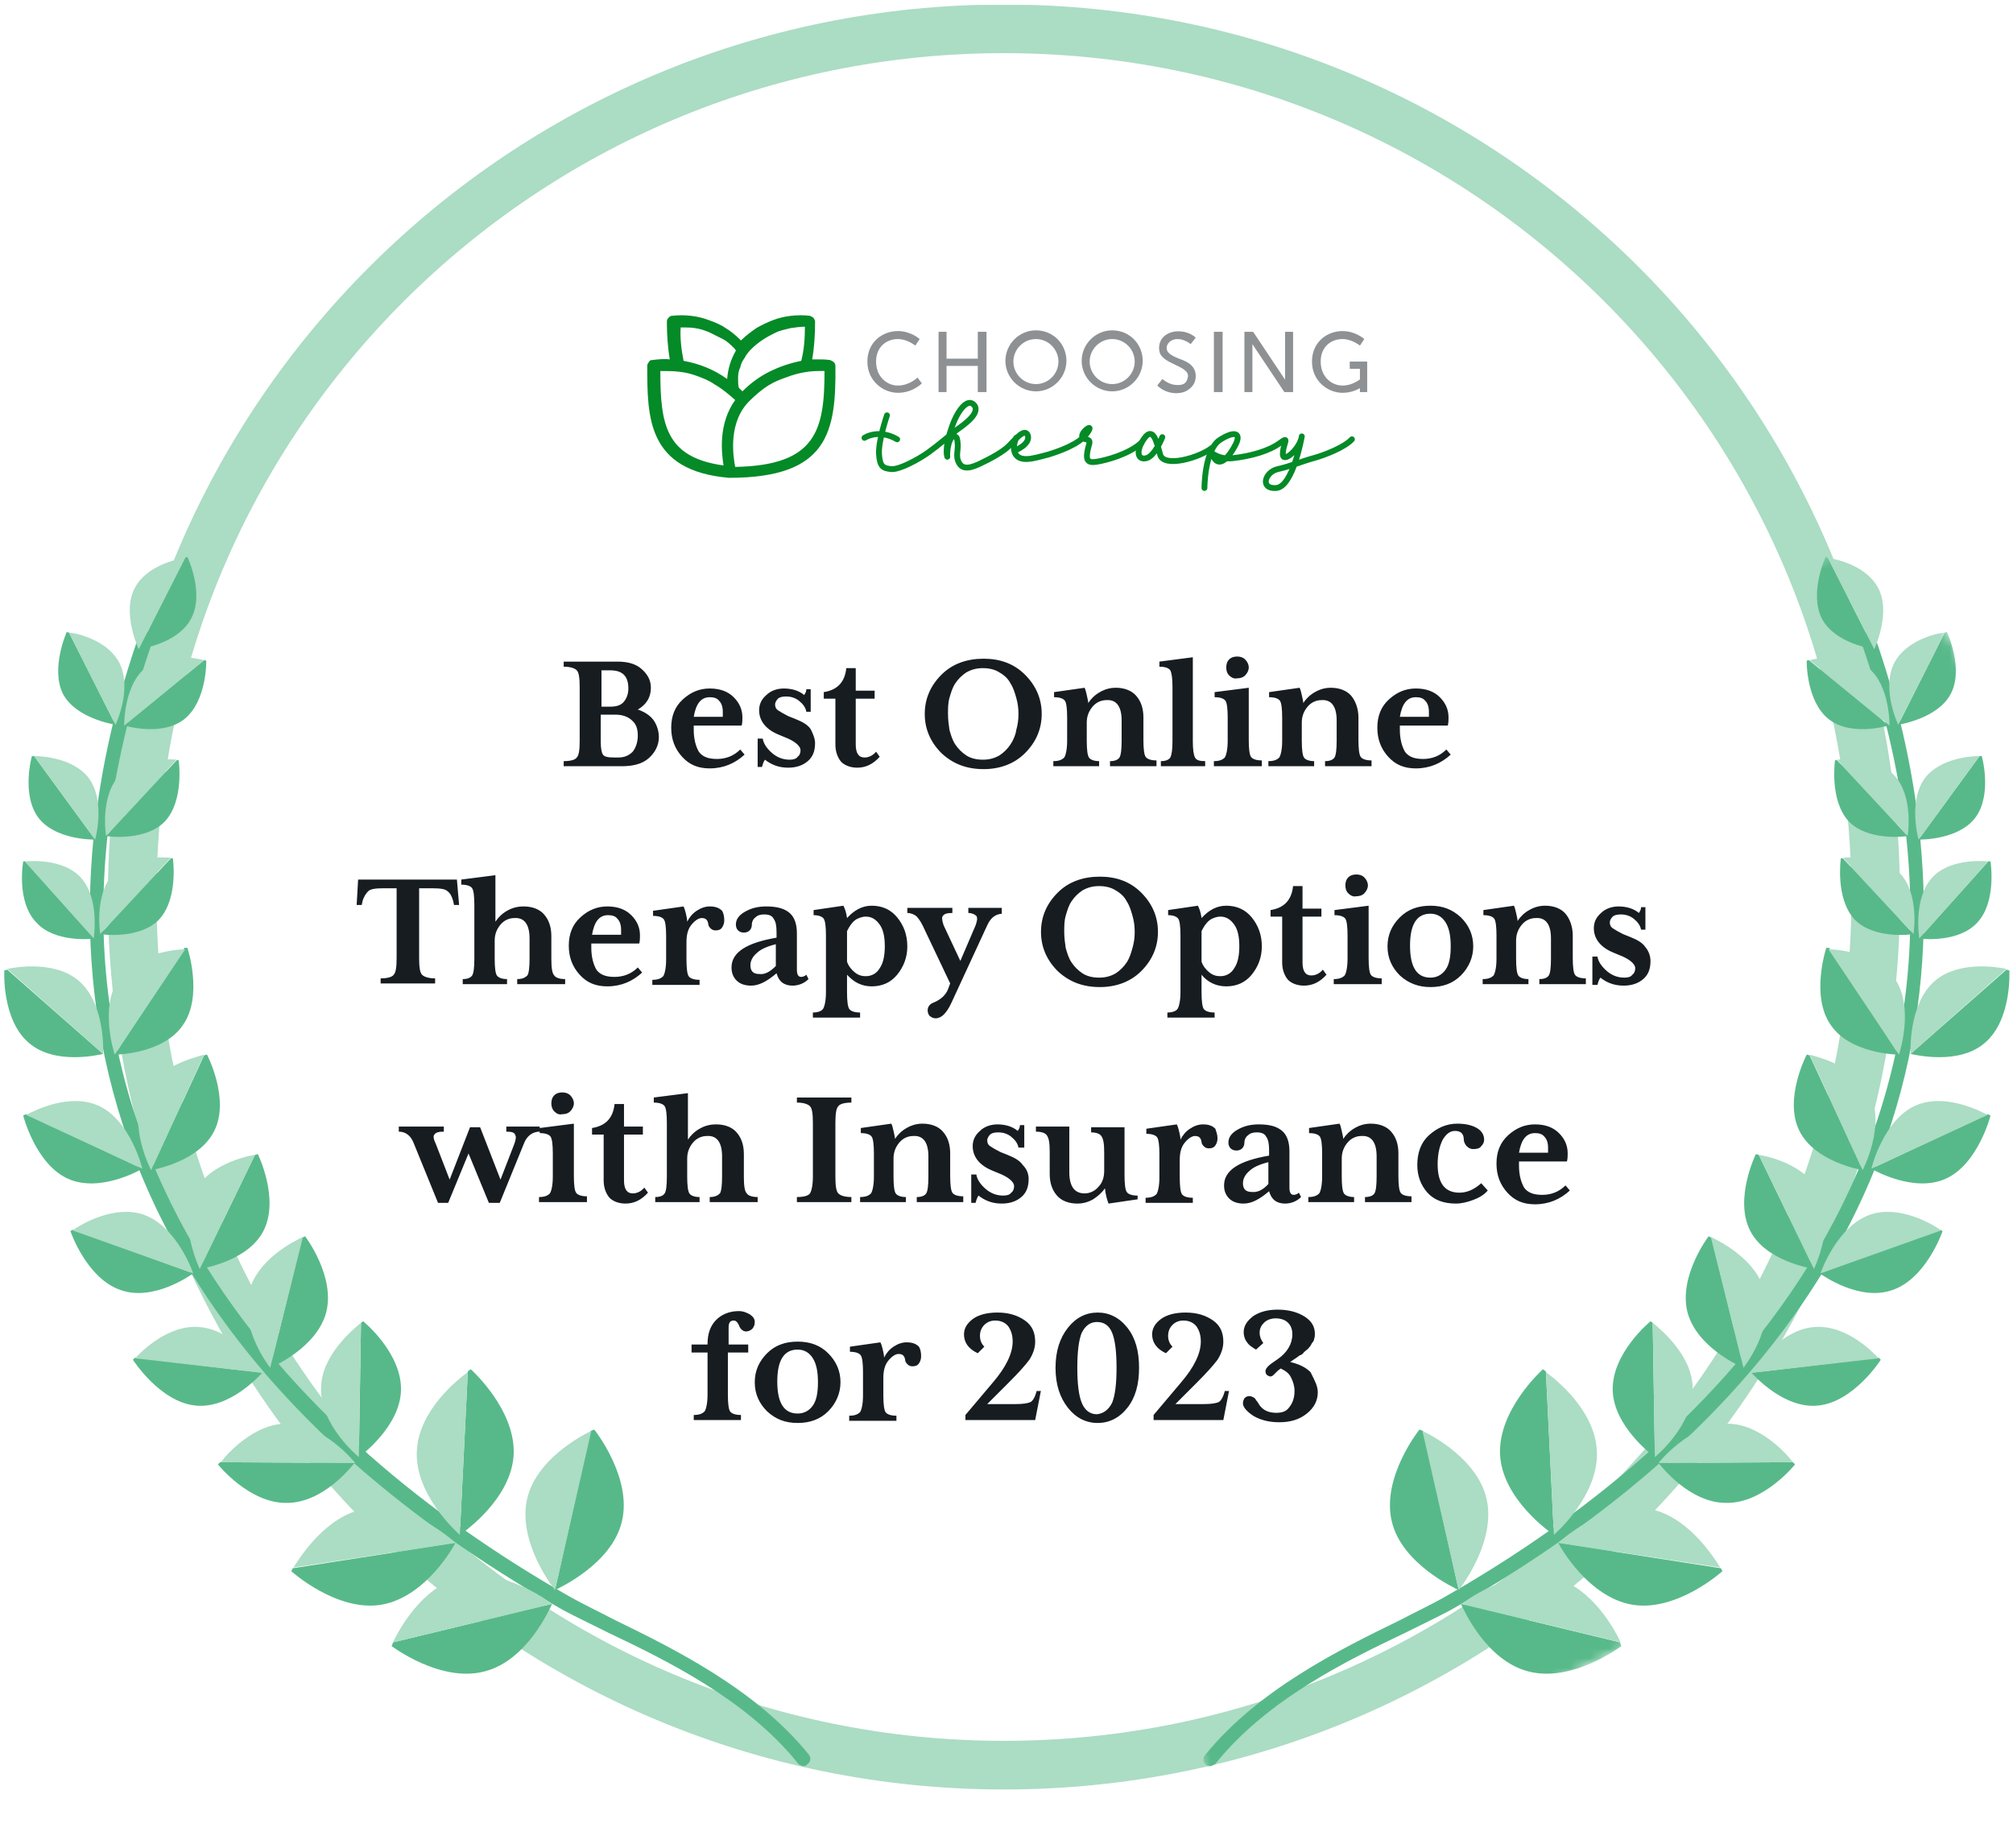 <svg width="207" height="190" viewBox="0 0 207 190" fill="none" xmlns="http://www.w3.org/2000/svg">
<g clip-path="url(#clip0_298_46156)">
<path d="M106.524 33.967C104.806 33.967 103.387 35.386 103.387 37.105C103.387 38.823 104.806 40.242 106.524 40.242C108.242 40.242 109.662 38.823 109.662 37.105C109.662 35.386 108.317 33.967 106.524 33.967ZM106.524 39.495C105.254 39.495 104.208 38.449 104.208 37.179C104.208 35.91 105.254 34.864 106.524 34.864C107.794 34.864 108.84 35.91 108.84 37.179C108.84 38.449 107.794 39.495 106.524 39.495Z" fill="#8E9194"/>
<path d="M114.368 33.967C112.65 33.967 111.23 35.386 111.23 37.105C111.23 38.823 112.65 40.242 114.368 40.242C116.086 40.242 117.506 38.823 117.506 37.105C117.506 35.386 116.161 33.967 114.368 33.967ZM114.368 39.495C113.098 39.495 112.052 38.449 112.052 37.179C112.052 35.91 113.098 34.864 114.368 34.864C115.638 34.864 116.684 35.91 116.684 37.179C116.684 38.449 115.638 39.495 114.368 39.495Z" fill="#8E9194"/>
<path d="M92.331 40.392C90.837 40.392 89.193 39.196 89.193 37.179C89.193 35.162 90.762 34.042 92.331 34.042C93.676 34.042 94.572 34.864 94.572 34.864L94.124 35.536C94.124 35.536 93.302 34.864 92.331 34.864C91.21 34.864 90.09 35.611 90.09 37.179C90.09 38.748 91.21 39.645 92.331 39.645C93.526 39.645 94.348 38.823 94.348 38.823L94.796 39.42C94.721 39.495 93.825 40.392 92.331 40.392Z" fill="#8E9194"/>
<path d="M138.05 40.392C136.556 40.392 134.912 39.196 134.912 37.179C134.912 35.162 136.481 34.042 138.05 34.042C139.394 34.042 140.291 34.864 140.291 34.864L139.843 35.536C139.843 35.536 139.021 34.864 138.05 34.864C136.929 34.864 135.809 35.611 135.809 37.179C135.809 38.748 136.929 39.645 138.05 39.645C139.245 39.645 140.067 38.823 140.067 38.823L140.515 39.42C140.44 39.495 139.544 40.392 138.05 40.392Z" fill="#8E9194"/>
<path d="M103.238 181.507C152.747 181.507 192.882 141.539 192.882 92.236C192.882 42.933 152.747 2.965 103.238 2.965C53.729 2.965 13.594 42.933 13.594 92.236C13.594 141.539 53.729 181.507 103.238 181.507Z" stroke="#ABDCC4" stroke-width="5"/>
<path d="M85.907 37.628C85.907 37.478 85.832 37.329 85.757 37.254C85.683 37.179 85.533 37.105 85.384 37.03C84.936 36.955 84.562 36.955 84.114 36.955H83.516C83.74 35.685 83.815 34.415 83.815 33.071C83.815 32.921 83.74 32.847 83.666 32.697C83.591 32.623 83.442 32.548 83.292 32.473C82.62 32.398 82.022 32.398 81.35 32.473C80.678 32.548 80.08 32.697 79.482 32.921C78.885 33.145 78.287 33.444 77.764 33.743C77.241 34.117 76.718 34.49 76.27 34.938L76.195 35.013L76.121 34.938C75.672 34.49 75.15 34.042 74.627 33.743C74.104 33.37 73.506 33.145 72.908 32.921C72.311 32.697 71.713 32.548 71.041 32.473C70.368 32.398 69.771 32.398 69.099 32.473C68.949 32.473 68.874 32.548 68.725 32.697C68.65 32.772 68.576 32.921 68.576 33.071C68.576 34.341 68.65 35.611 68.874 36.955C68.277 36.881 67.604 36.955 67.007 37.03C66.857 37.03 66.783 37.105 66.708 37.254C66.633 37.329 66.559 37.478 66.559 37.628C66.559 42.932 66.559 48.385 74.925 49.132H75C85.16 49.132 85.981 44.426 85.907 37.628ZM75.897 38.823C75.897 38.449 75.971 38.076 76.121 37.777C76.195 37.404 76.345 37.105 76.569 36.806C76.718 36.507 76.942 36.208 77.241 35.91C77.615 35.536 77.988 35.237 78.436 34.938C78.885 34.639 79.333 34.415 79.781 34.191C80.229 33.967 80.752 33.892 81.275 33.743C81.798 33.668 82.321 33.594 82.769 33.594C82.769 34.789 82.695 35.91 82.396 37.105C81.275 37.329 80.155 37.702 79.109 38.225C78.063 38.748 77.166 39.421 76.345 40.242L75.971 39.869C75.897 39.57 75.897 39.197 75.897 38.823ZM71.489 33.743C72.012 33.818 72.46 33.967 72.983 34.191C73.431 34.415 73.879 34.639 74.328 34.864C74.776 35.088 75.15 35.461 75.523 35.835C75.598 35.91 75.598 35.91 75.672 36.059C75.15 36.955 74.851 37.926 74.776 38.972C73.431 38.001 71.937 37.404 70.294 37.105C70.07 35.984 69.92 34.789 69.995 33.668C70.518 33.668 71.041 33.668 71.489 33.743ZM74.403 47.862C68.426 47.04 67.903 43.604 67.903 38.151C68.576 38.151 69.173 38.151 69.846 38.225C70.518 38.3 71.115 38.449 71.713 38.673C72.311 38.898 72.908 39.122 73.431 39.495C73.954 39.794 74.477 40.168 75 40.616C75.15 40.765 75.374 40.915 75.523 41.064L75.598 41.139C73.879 43.529 74.178 46.443 74.403 47.862ZM75.598 48.011C75.374 46.816 74.851 43.305 77.166 41.139C77.615 40.691 78.138 40.242 78.661 39.869C79.183 39.495 79.781 39.197 80.379 38.972C80.976 38.748 81.574 38.524 82.246 38.375C82.919 38.225 83.516 38.151 84.189 38.151C84.413 38.151 84.562 38.151 84.786 38.151C84.786 44.202 83.965 47.862 75.598 48.011Z" fill="#048A27"/>
<path d="M125.575 47.339C125.649 47.339 125.649 47.339 125.649 47.264C125.5 47.264 125.351 47.264 125.201 47.19C125.351 47.339 125.425 47.339 125.575 47.339Z" fill="#048A27"/>
<path d="M67.752 75.801C67.752 76.623 67.379 77.37 66.707 77.968C66.034 78.565 65.063 78.789 63.943 78.789H57.966V78.266C58.713 78.266 59.161 78.117 59.311 77.893C59.535 77.669 59.61 77.071 59.61 76.175V70.647C59.61 69.75 59.535 69.153 59.311 68.928C59.087 68.704 58.639 68.555 57.966 68.555V68.032H63.494C64.54 68.032 65.362 68.256 65.96 68.779C66.557 69.302 66.931 69.9 66.931 70.721C66.931 71.692 66.483 72.439 65.586 72.963C66.258 73.187 66.856 73.56 67.23 74.083C67.528 74.531 67.752 75.129 67.752 75.801ZM64.615 70.796C64.615 69.526 64.017 68.928 62.747 68.928H61.851V72.664H62.747C63.42 72.664 63.868 72.514 64.167 72.141C64.466 71.767 64.615 71.319 64.615 70.796ZM63.27 73.485H61.776V76.249C61.776 76.922 61.851 77.37 62 77.594C62.15 77.818 62.523 77.893 63.196 77.893H63.569C64.241 77.893 64.69 77.669 65.063 77.295C65.362 76.922 65.586 76.324 65.586 75.652C65.586 74.98 65.437 74.457 64.988 74.083C64.615 73.71 64.017 73.485 63.27 73.485ZM76.567 77.594C75.596 78.49 74.401 79.013 72.982 79.013C71.787 79.013 70.89 78.64 70.143 77.818C69.396 76.996 69.022 76.025 69.022 74.83C69.022 73.635 69.396 72.664 70.218 71.917C71.039 71.17 71.936 70.796 72.982 70.796C74.028 70.796 74.849 71.095 75.447 71.692C76.045 72.29 76.343 72.963 76.343 73.784C76.343 74.008 76.343 74.307 76.269 74.606H71.338V75.054C71.338 76.025 71.562 76.772 71.861 77.295C72.235 77.818 72.832 78.042 73.729 78.042C74.625 78.042 75.447 77.743 76.119 77.071L76.567 77.594ZM74.326 73.187C74.326 72.664 74.177 72.29 73.953 72.066C73.729 71.767 73.355 71.692 72.982 71.692C72.085 71.692 71.562 72.365 71.338 73.71H74.326C74.326 73.56 74.326 73.411 74.326 73.187ZM83.814 76.399C83.814 77.221 83.59 77.818 83.067 78.266C82.544 78.715 81.871 78.939 81.05 78.939C80.079 78.939 79.332 78.64 78.659 78.117C78.51 78.341 78.435 78.565 78.36 78.864H77.912V75.951H78.435C78.51 76.474 78.883 76.996 79.406 77.445C79.929 77.893 80.527 78.117 81.199 78.117C81.573 78.117 81.871 78.042 82.021 77.818C82.245 77.669 82.32 77.37 82.32 77.146C82.32 76.772 81.871 76.324 81.05 75.951L80.153 75.577C78.809 75.054 78.062 74.158 78.062 73.037C78.062 72.439 78.286 71.917 78.809 71.468C79.257 71.02 79.929 70.796 80.602 70.796C81.423 70.796 82.17 71.02 82.693 71.468C82.843 71.244 82.917 71.095 82.917 70.871H83.365V73.187H82.917C82.843 72.738 82.544 72.365 82.17 72.066C81.797 71.767 81.349 71.618 80.826 71.618C80.452 71.618 80.153 71.692 80.004 71.842C79.854 71.991 79.705 72.215 79.705 72.439C79.705 72.664 79.78 72.888 80.004 73.037C80.228 73.187 80.602 73.411 81.05 73.635L81.797 73.934C82.544 74.232 83.067 74.531 83.365 74.98C83.59 75.428 83.814 75.951 83.814 76.399ZM90.462 77.818C89.79 78.565 89.043 78.939 88.147 78.939C87.474 78.939 86.877 78.715 86.503 78.341C86.129 77.893 85.905 77.295 85.905 76.548V71.842H84.71V71.17C86.129 70.945 86.877 70.124 87.026 68.704H87.997V71.02H89.939V71.842H87.997V76.548C87.997 77.445 88.296 77.893 88.894 77.893C89.267 77.893 89.715 77.743 90.089 77.295L90.462 77.818ZM105.403 69.377C106.524 70.497 107.121 71.842 107.121 73.411C107.121 74.98 106.524 76.324 105.403 77.445C104.282 78.565 102.788 79.088 101.145 79.088C99.427 79.088 98.007 78.565 96.812 77.445C95.692 76.324 95.094 74.98 95.094 73.411C95.094 71.842 95.692 70.497 96.812 69.377C97.933 68.256 99.427 67.733 101.145 67.733C102.863 67.733 104.282 68.256 105.403 69.377ZM104.507 75.054C104.656 74.531 104.731 74.008 104.731 73.411C104.731 72.813 104.656 72.29 104.507 71.767C104.357 71.244 104.208 70.721 103.909 70.273C103.685 69.825 103.311 69.451 102.788 69.153C102.34 68.854 101.743 68.704 101.07 68.704C100.398 68.704 99.875 68.854 99.352 69.153C98.904 69.451 98.53 69.825 98.231 70.273C97.933 70.721 97.783 71.244 97.634 71.767C97.484 72.29 97.484 72.813 97.484 73.411C97.484 74.008 97.559 74.531 97.634 75.054C97.783 75.577 97.933 76.1 98.231 76.548C98.53 76.996 98.904 77.37 99.352 77.669C99.8 77.968 100.398 78.117 101.07 78.117C101.743 78.117 102.265 77.968 102.788 77.669C103.237 77.37 103.61 76.996 103.909 76.548C104.208 76.1 104.432 75.577 104.507 75.054ZM118.85 78.789H114.143V78.266C114.666 78.266 114.965 78.117 115.115 77.893C115.264 77.669 115.339 77.071 115.339 76.175V74.083C115.339 72.664 114.816 71.917 113.77 71.991C113.247 71.991 112.724 72.215 112.35 72.664C111.977 73.112 111.753 73.635 111.753 74.307V76.175C111.753 77.071 111.828 77.669 111.977 77.893C112.126 78.117 112.5 78.266 113.023 78.266V78.789H108.316V78.266C108.914 78.266 109.213 78.117 109.437 77.893C109.586 77.669 109.736 77.071 109.736 76.175V73.784C109.736 72.888 109.661 72.29 109.512 72.066C109.362 71.842 108.989 71.692 108.391 71.692V71.17L111.529 70.721C111.603 70.871 111.678 71.095 111.753 71.468C111.828 71.842 111.902 72.066 111.902 72.29C112.201 71.842 112.575 71.468 113.098 71.17C113.62 70.871 114.143 70.721 114.741 70.721C115.637 70.721 116.384 71.02 116.833 71.543C117.356 72.141 117.58 72.888 117.58 73.784V76.1C117.58 76.996 117.654 77.594 117.804 77.818C117.953 78.042 118.327 78.192 118.924 78.192V78.789H118.85ZM124.004 78.789H119.373V78.266C119.896 78.266 120.194 78.117 120.344 77.893C120.493 77.594 120.568 77.071 120.568 76.175V70.647C120.568 69.75 120.493 69.227 120.344 68.928C120.194 68.704 119.821 68.555 119.223 68.555V68.032L122.66 67.584V76.175C122.66 77.071 122.734 77.594 122.884 77.893C123.033 78.192 123.407 78.266 123.93 78.266V78.789H124.004ZM129.682 78.789H124.826V78.266C125.424 78.266 125.722 78.117 125.947 77.893C126.096 77.669 126.245 77.071 126.245 76.175V73.784C126.245 72.888 126.171 72.29 126.021 72.066C125.872 71.842 125.498 71.692 124.901 71.692V71.17L128.412 70.721V76.1C128.412 76.996 128.486 77.594 128.636 77.818C128.785 78.042 129.159 78.192 129.756 78.192V78.789H129.682ZM126.395 69.451C126.171 69.227 126.096 68.928 126.096 68.63C126.096 68.331 126.171 68.032 126.395 67.808C126.619 67.584 126.918 67.509 127.216 67.509C127.515 67.509 127.814 67.584 128.038 67.808C128.262 68.032 128.412 68.331 128.412 68.63C128.412 68.928 128.262 69.227 128.038 69.451C127.814 69.675 127.515 69.75 127.216 69.75C126.918 69.825 126.619 69.675 126.395 69.451ZM140.962 78.789H136.256V78.266C136.779 78.266 137.077 78.117 137.227 77.893C137.376 77.669 137.451 77.071 137.451 76.175V74.083C137.451 72.664 136.928 71.917 135.882 71.991C135.359 71.991 134.836 72.215 134.463 72.664C134.089 73.112 133.865 73.635 133.865 74.307V76.175C133.865 77.071 133.94 77.669 134.089 77.893C134.239 78.117 134.612 78.266 135.135 78.266V78.789H130.429V78.266C131.026 78.266 131.325 78.117 131.549 77.893C131.699 77.669 131.848 77.071 131.848 76.175V73.784C131.848 72.888 131.773 72.29 131.624 72.066C131.475 71.842 131.101 71.692 130.503 71.692V71.17L133.641 70.721C133.716 70.871 133.79 71.095 133.865 71.468C133.94 71.842 134.015 72.066 134.015 72.29C134.313 71.842 134.687 71.468 135.21 71.17C135.733 70.871 136.256 70.721 136.853 70.721C137.75 70.721 138.497 71.02 138.945 71.543C139.393 72.066 139.692 72.888 139.692 73.784V76.1C139.692 76.996 139.767 77.594 139.916 77.818C140.066 78.042 140.439 78.192 141.037 78.192V78.789H140.962ZM149.179 77.594C148.208 78.49 147.013 79.013 145.594 79.013C144.398 79.013 143.502 78.64 142.755 77.818C142.008 76.996 141.634 76.025 141.634 74.83C141.634 73.635 142.008 72.664 142.83 71.917C143.651 71.17 144.548 70.796 145.594 70.796C146.639 70.796 147.461 71.095 148.059 71.692C148.656 72.29 148.955 72.963 148.955 73.784C148.955 74.008 148.955 74.307 148.881 74.606H143.95V75.054C143.95 76.025 144.174 76.772 144.473 77.295C144.847 77.818 145.444 78.042 146.341 78.042C147.237 78.042 148.059 77.743 148.731 77.071L149.179 77.594ZM146.938 73.187C146.938 72.664 146.789 72.29 146.565 72.066C146.341 71.767 145.967 71.692 145.594 71.692C144.697 71.692 144.174 72.365 143.95 73.71H146.938C146.938 73.56 146.938 73.411 146.938 73.187ZM47.209 93.058H46.686L46.611 92.684C46.462 92.161 46.312 91.862 46.014 91.638C45.79 91.414 45.267 91.34 44.52 91.34H43.1V98.511C43.1 99.407 43.175 100.005 43.399 100.229C43.623 100.453 44.071 100.603 44.744 100.603V101.126H39.141V100.603C39.888 100.603 40.336 100.453 40.486 100.229C40.71 100.005 40.785 99.407 40.785 98.511V91.34H39.365C38.618 91.34 38.095 91.414 37.871 91.638C37.647 91.862 37.423 92.161 37.273 92.684L37.199 93.058H36.676L36.825 90.443H46.985L47.209 93.058ZM57.892 101.2H53.185V100.677C53.708 100.677 54.007 100.528 54.231 100.304C54.38 100.08 54.455 99.482 54.455 98.586V96.494C54.455 95.075 53.932 94.328 52.886 94.402C52.364 94.402 51.841 94.626 51.467 95.075C51.094 95.523 50.87 96.046 50.87 96.718V98.586C50.87 99.482 50.944 100.08 51.094 100.304C51.243 100.528 51.617 100.677 52.139 100.677V101.2H47.583V100.677C48.105 100.677 48.404 100.528 48.554 100.304C48.703 100.08 48.778 99.482 48.778 98.586V93.058C48.778 92.161 48.703 91.564 48.554 91.34C48.404 91.115 48.031 90.966 47.433 90.966V90.443L50.944 89.995V94.776C51.243 94.328 51.617 93.954 52.139 93.655C52.662 93.356 53.185 93.207 53.858 93.207C54.754 93.207 55.501 93.506 55.949 94.029C56.472 94.626 56.696 95.374 56.696 96.27V98.586C56.696 99.482 56.771 100.08 56.995 100.304C57.145 100.528 57.518 100.677 58.116 100.677V101.2H57.892ZM66.034 100.005C65.063 100.902 63.868 101.425 62.449 101.425C61.253 101.425 60.357 101.051 59.61 100.229C58.863 99.407 58.489 98.436 58.489 97.241C58.489 96.046 58.863 95.075 59.684 94.328C60.506 93.581 61.403 93.207 62.449 93.207C63.494 93.207 64.316 93.506 64.914 94.104C65.511 94.701 65.81 95.374 65.81 96.195C65.81 96.419 65.81 96.718 65.736 97.017H60.805V97.465C60.805 98.436 61.029 99.183 61.328 99.706C61.702 100.229 62.299 100.453 63.196 100.453C64.092 100.453 64.914 100.155 65.586 99.482L66.034 100.005ZM63.868 95.598C63.868 95.075 63.718 94.701 63.494 94.477C63.27 94.178 62.897 94.104 62.523 94.104C61.627 94.104 61.104 94.776 60.88 96.121H63.868C63.868 95.971 63.868 95.822 63.868 95.598ZM74.476 94.626C74.476 94.925 74.401 95.149 74.252 95.374C74.102 95.598 73.878 95.672 73.579 95.672C73.355 95.672 73.206 95.598 73.056 95.448C72.907 95.299 72.832 95.149 72.832 95C72.758 94.552 72.534 94.402 72.16 94.402C71.861 94.402 71.488 94.626 71.114 95.075C70.741 95.523 70.591 96.121 70.591 96.868V98.66C70.591 99.557 70.666 100.155 70.815 100.379C70.965 100.603 71.338 100.752 71.936 100.752V101.275H67.08V100.752C67.678 100.752 67.977 100.603 68.201 100.379C68.35 100.155 68.499 99.557 68.499 98.66V96.27C68.499 95.374 68.425 94.776 68.275 94.552C68.126 94.328 67.752 94.178 67.155 94.178V93.655L70.292 93.207C70.367 93.356 70.442 93.581 70.516 93.879C70.591 94.253 70.666 94.477 70.666 94.776C70.89 94.328 71.189 93.954 71.637 93.655C72.085 93.356 72.534 93.207 72.982 93.207C73.579 93.207 73.953 93.356 74.252 93.655C74.401 93.879 74.476 94.253 74.476 94.626ZM83.141 100.677C82.693 101.126 82.096 101.35 81.498 101.35C80.602 101.35 80.079 100.902 79.854 100.08C78.883 100.902 78.061 101.35 77.24 101.35C76.642 101.35 76.119 101.2 75.746 100.827C75.372 100.453 75.223 100.005 75.223 99.482C75.223 97.913 76.792 96.942 79.854 96.419V95.896C79.854 95.224 79.78 94.776 79.556 94.477C79.406 94.178 79.107 94.029 78.585 94.029C78.211 94.029 77.912 94.104 77.688 94.328C77.464 94.477 77.314 94.776 77.314 95.075C77.314 95.299 77.24 95.523 77.09 95.672C76.941 95.822 76.717 95.896 76.493 95.896C76.269 95.896 76.045 95.822 75.895 95.672C75.746 95.523 75.671 95.299 75.671 95.075C75.671 94.552 75.97 94.104 76.642 93.73C77.314 93.356 77.987 93.207 78.809 93.207C79.929 93.207 80.676 93.431 81.199 93.879C81.722 94.328 81.946 95.075 81.946 95.971V99.706C81.946 100.229 82.096 100.453 82.394 100.453C82.544 100.453 82.768 100.379 82.917 100.229L83.141 100.677ZM79.78 99.333V97.092C78.883 97.316 78.211 97.615 77.837 97.988C77.389 98.362 77.165 98.81 77.165 99.258C77.165 99.557 77.24 99.781 77.389 99.93C77.539 100.08 77.763 100.155 78.062 100.155C78.659 100.229 79.182 99.93 79.78 99.333ZM93.301 97.316C93.301 98.436 92.928 99.407 92.255 100.229C91.583 101.051 90.686 101.425 89.641 101.425C88.669 101.425 87.848 101.051 87.101 100.229V102.022C87.101 102.919 87.175 103.516 87.325 103.74C87.474 103.964 87.848 104.114 88.445 104.114V104.637H83.59V104.114C84.112 104.114 84.486 103.964 84.635 103.74C84.785 103.516 84.934 102.919 84.934 102.022V96.195C84.934 95.299 84.86 94.701 84.71 94.477C84.561 94.253 84.187 94.104 83.664 94.104V93.581L86.727 93.132C86.877 93.431 87.026 93.805 87.101 94.402C87.848 93.581 88.669 93.132 89.641 93.132C90.686 93.132 91.583 93.506 92.255 94.328C92.928 95.149 93.301 96.121 93.301 97.316ZM90.462 99.557C90.836 99.034 90.985 98.212 90.985 97.316C90.985 96.345 90.836 95.598 90.462 95.075C90.089 94.552 89.641 94.253 89.043 94.253C88.669 94.253 88.221 94.402 87.922 94.626C87.549 94.925 87.325 95.299 87.101 95.747V98.885C87.25 99.333 87.549 99.706 87.922 100.005C88.296 100.304 88.669 100.379 89.043 100.379C89.641 100.379 90.163 100.08 90.462 99.557ZM103.162 93.954C102.415 93.954 101.892 94.328 101.518 95.149L97.858 103.068C97.559 103.74 97.26 104.114 97.036 104.338C96.812 104.562 96.513 104.711 96.215 104.711C95.99 104.711 95.841 104.637 95.617 104.487C95.468 104.338 95.393 104.114 95.393 103.89C95.393 103.516 95.617 103.217 96.065 103.068C96.737 102.769 97.26 102.321 97.484 101.723L97.709 101.126L94.87 95.149C94.646 94.701 94.422 94.402 94.198 94.178C93.973 94.029 93.675 93.879 93.301 93.879V93.356H97.933V93.879C97.41 93.879 97.111 93.954 96.962 94.178C96.812 94.328 96.887 94.701 97.036 95.149L98.754 98.81L100.323 95.149C100.473 94.701 100.547 94.402 100.398 94.178C100.249 94.029 99.95 93.879 99.576 93.879V93.356H103.013V93.954H103.162ZM117.356 91.788C118.476 92.908 119.074 94.253 119.074 95.822C119.074 97.391 118.476 98.735 117.356 99.856C116.235 100.976 114.741 101.499 113.098 101.499C111.379 101.499 109.96 100.976 108.765 99.856C107.644 98.735 107.047 97.391 107.047 95.822C107.047 94.253 107.644 92.908 108.765 91.788C109.885 90.667 111.379 90.144 113.098 90.144C114.816 90.144 116.235 90.667 117.356 91.788ZM116.459 97.465C116.609 96.942 116.683 96.419 116.683 95.822C116.683 95.224 116.609 94.701 116.459 94.178C116.31 93.655 116.16 93.132 115.862 92.684C115.637 92.236 115.264 91.862 114.741 91.564C114.293 91.265 113.695 91.115 113.023 91.115C112.35 91.115 111.828 91.265 111.305 91.564C110.856 91.862 110.483 92.236 110.184 92.684C109.885 93.132 109.736 93.655 109.586 94.178C109.437 94.701 109.437 95.224 109.437 95.822C109.437 96.419 109.512 96.942 109.586 97.465C109.736 97.988 109.885 98.511 110.184 98.959C110.483 99.407 110.856 99.781 111.305 100.08C111.753 100.379 112.35 100.528 113.023 100.528C113.695 100.528 114.218 100.379 114.741 100.08C115.189 99.781 115.563 99.407 115.862 98.959C116.16 98.511 116.31 97.988 116.459 97.465ZM129.756 97.316C129.756 98.436 129.383 99.407 128.711 100.229C128.038 101.051 127.142 101.425 126.096 101.425C125.125 101.425 124.228 101.051 123.556 100.229V102.022C123.556 102.919 123.631 103.516 123.78 103.74C123.93 103.964 124.303 104.114 124.901 104.114V104.637H120.045V104.114C120.568 104.114 120.941 103.964 121.091 103.74C121.24 103.516 121.39 102.919 121.39 102.022V96.195C121.39 95.299 121.315 94.701 121.166 94.477C121.016 94.253 120.643 94.104 120.12 94.104V93.581L123.182 93.132C123.332 93.431 123.481 93.805 123.556 94.402C124.303 93.581 125.125 93.132 126.096 93.132C127.142 93.132 128.038 93.506 128.711 94.328C129.383 95.149 129.756 96.121 129.756 97.316ZM126.918 99.557C127.291 99.034 127.441 98.212 127.441 97.316C127.441 96.345 127.291 95.598 126.918 95.075C126.544 94.552 126.096 94.253 125.498 94.253C125.125 94.253 124.677 94.402 124.378 94.626C124.004 94.925 123.78 95.299 123.556 95.747V98.885C123.705 99.333 124.004 99.706 124.378 100.005C124.751 100.304 125.125 100.379 125.498 100.379C126.096 100.379 126.619 100.08 126.918 99.557ZM136.405 100.229C135.733 100.976 134.986 101.35 134.089 101.35C133.417 101.35 132.819 101.126 132.446 100.752C132.072 100.304 131.848 99.706 131.848 98.959V94.253H130.653V93.581C132.072 93.356 132.819 92.535 132.969 91.115H133.94V93.431H135.882V94.253H133.94V98.959C133.94 99.856 134.239 100.304 134.836 100.304C135.21 100.304 135.658 100.155 136.032 99.706L136.405 100.229ZM142.008 101.2H137.152V100.677C137.75 100.677 138.049 100.528 138.273 100.304C138.422 100.08 138.571 99.482 138.571 98.586V96.195C138.571 95.299 138.497 94.701 138.347 94.477C138.198 94.253 137.824 94.104 137.227 94.104V93.581L140.738 93.132V98.511C140.738 99.407 140.813 100.005 140.962 100.229C141.111 100.453 141.485 100.603 142.083 100.603V101.2H142.008ZM138.646 91.862C138.422 91.638 138.347 91.34 138.347 91.041C138.347 90.742 138.422 90.443 138.646 90.219C138.87 89.995 139.169 89.92 139.468 89.92C139.767 89.92 140.066 89.995 140.29 90.219C140.514 90.443 140.663 90.742 140.663 91.041C140.663 91.34 140.514 91.638 140.29 91.862C140.066 92.087 139.767 92.161 139.468 92.161C139.169 92.236 138.87 92.087 138.646 91.862ZM150.225 94.328C151.047 95.149 151.495 96.121 151.495 97.316C151.495 98.436 151.047 99.482 150.225 100.304C149.403 101.126 148.358 101.499 147.088 101.499C145.892 101.499 144.847 101.126 143.95 100.304C143.128 99.482 142.68 98.511 142.68 97.316C142.68 96.121 143.128 95.149 143.95 94.328C144.772 93.506 145.818 93.132 147.088 93.132C148.358 93.132 149.329 93.506 150.225 94.328ZM149.179 97.316C149.179 96.27 149.03 95.448 148.656 94.851C148.283 94.253 147.76 93.954 147.088 93.954C145.668 93.954 144.996 95.075 144.996 97.241C144.996 99.407 145.668 100.528 147.088 100.528C147.76 100.528 148.283 100.229 148.656 99.706C149.03 99.183 149.179 98.362 149.179 97.316ZM162.999 101.2H158.293V100.677C158.816 100.677 159.115 100.528 159.264 100.304C159.414 100.08 159.488 99.482 159.488 98.586V96.494C159.488 95.075 158.965 94.328 157.92 94.402C157.397 94.402 156.874 94.626 156.5 95.075C156.127 95.523 155.903 96.046 155.903 96.718V98.586C155.903 99.482 155.977 100.08 156.127 100.304C156.276 100.528 156.65 100.677 157.173 100.677V101.2H152.466V100.677C153.064 100.677 153.363 100.528 153.587 100.304C153.736 100.08 153.886 99.482 153.886 98.586V96.195C153.886 95.299 153.811 94.701 153.662 94.477C153.512 94.253 153.139 94.104 152.541 94.104V93.581L155.679 93.132C155.753 93.282 155.828 93.506 155.903 93.879C155.977 94.253 156.052 94.477 156.052 94.701C156.351 94.253 156.724 93.879 157.247 93.581C157.77 93.282 158.293 93.132 158.891 93.132C159.787 93.132 160.534 93.431 160.982 93.954C161.431 94.477 161.73 95.299 161.73 96.195V98.511C161.73 99.407 161.804 100.005 161.954 100.229C162.103 100.453 162.477 100.603 163.074 100.603V101.2H162.999ZM169.723 98.81C169.723 99.632 169.499 100.229 168.976 100.677C168.453 101.126 167.781 101.35 166.959 101.35C165.988 101.35 165.241 101.051 164.568 100.528C164.419 100.752 164.344 100.976 164.269 101.275H163.747V98.362H164.269C164.344 98.885 164.718 99.407 165.241 99.856C165.764 100.304 166.361 100.528 167.033 100.528C167.407 100.528 167.706 100.453 167.855 100.229C168.079 100.08 168.154 99.781 168.154 99.557C168.154 99.183 167.706 98.735 166.884 98.362L165.988 97.988C164.643 97.465 163.896 96.569 163.896 95.448C163.896 94.851 164.12 94.328 164.643 93.879C165.091 93.431 165.764 93.207 166.436 93.207C167.258 93.207 168.005 93.431 168.528 93.879C168.677 93.655 168.752 93.506 168.752 93.282H169.2V95.598H168.752C168.677 95.149 168.378 94.776 168.005 94.477C167.631 94.178 167.183 94.029 166.66 94.029C166.286 94.029 165.988 94.104 165.838 94.253C165.689 94.402 165.539 94.626 165.539 94.851C165.539 95.075 165.614 95.299 165.838 95.448C166.062 95.598 166.436 95.822 166.884 96.046L167.631 96.345C168.378 96.644 168.901 96.942 169.2 97.391C169.573 97.839 169.723 98.362 169.723 98.81ZM55.501 116.365C54.754 116.365 54.156 116.813 53.858 117.635L51.392 123.686H50.272L48.18 118.606L46.088 123.686H45.043L42.577 117.635C42.279 116.813 41.756 116.365 41.009 116.365V115.842H45.64V116.365C45.117 116.365 44.819 116.44 44.669 116.664C44.52 116.813 44.594 117.187 44.819 117.635L46.238 121.296L48.33 115.917H49.375L51.467 121.296L52.886 117.635C53.036 117.187 53.111 116.888 52.961 116.664C52.886 116.44 52.588 116.365 52.065 116.365V115.842H55.501V116.365ZM60.282 123.611H55.426V123.089C56.024 123.089 56.323 122.939 56.547 122.715C56.696 122.491 56.846 121.893 56.846 120.997V118.606C56.846 117.71 56.771 117.112 56.622 116.888C56.472 116.664 56.099 116.515 55.501 116.515V115.992L59.012 115.543V120.922C59.012 121.819 59.087 122.416 59.236 122.64C59.386 122.864 59.759 123.014 60.357 123.014V123.611H60.282ZM56.995 114.274C56.771 114.049 56.696 113.751 56.696 113.452C56.696 113.153 56.771 112.854 56.995 112.63C57.219 112.406 57.518 112.331 57.817 112.331C58.116 112.331 58.414 112.406 58.639 112.63C58.863 112.854 59.012 113.153 59.012 113.452C59.012 113.751 58.863 114.049 58.639 114.274C58.414 114.498 58.116 114.572 57.817 114.572C57.443 114.647 57.219 114.498 56.995 114.274ZM66.632 122.64C65.96 123.387 65.213 123.761 64.316 123.761C63.644 123.761 63.046 123.537 62.673 123.163C62.299 122.715 62.075 122.117 62.075 121.37V116.664H60.88V115.992C62.299 115.768 63.046 114.946 63.196 113.526H64.167V115.842H66.109V116.664H64.167V121.37C64.167 122.267 64.466 122.715 65.063 122.715C65.437 122.715 65.885 122.566 66.258 122.117L66.632 122.64ZM77.688 123.611H72.982V123.089C73.505 123.089 73.803 122.939 74.028 122.715C74.177 122.491 74.252 121.893 74.252 120.997V118.905C74.252 117.486 73.729 116.739 72.683 116.813C72.16 116.813 71.637 117.038 71.263 117.486C70.89 117.934 70.666 118.457 70.666 119.129V120.997C70.666 121.893 70.741 122.491 70.89 122.715C71.039 122.939 71.413 123.089 71.936 123.089V123.611H67.379V123.089C67.902 123.089 68.201 122.939 68.35 122.715C68.499 122.491 68.574 121.893 68.574 120.997V115.469C68.574 114.572 68.499 113.975 68.35 113.751C68.201 113.526 67.827 113.377 67.23 113.377V112.854L70.741 112.406V117.187C71.039 116.739 71.413 116.365 71.936 116.066C72.459 115.768 72.982 115.618 73.654 115.618C74.55 115.618 75.297 115.917 75.746 116.44C76.269 117.038 76.493 117.785 76.493 118.681V120.997C76.493 121.893 76.567 122.491 76.792 122.715C76.941 122.939 77.314 123.089 77.912 123.089V123.611H77.688ZM87.549 123.611H81.946V123.089C82.693 123.089 83.141 122.939 83.291 122.715C83.44 122.491 83.59 121.893 83.59 120.997V115.469C83.59 114.572 83.515 113.975 83.291 113.751C83.067 113.526 82.618 113.377 81.946 113.377V112.854H87.549V113.377C86.802 113.377 86.354 113.526 86.204 113.751C85.98 113.975 85.905 114.572 85.905 115.469V120.997C85.905 121.893 85.98 122.491 86.204 122.715C86.428 122.939 86.877 123.089 87.549 123.089V123.611ZM98.978 123.611H94.272V123.089C94.795 123.089 95.094 122.939 95.243 122.715C95.393 122.491 95.468 121.893 95.468 120.997V118.905C95.468 117.486 94.945 116.739 93.899 116.813C93.376 116.813 92.853 117.038 92.479 117.486C92.106 117.934 91.882 118.457 91.882 119.129V120.997C91.882 121.893 91.956 122.491 92.106 122.715C92.255 122.939 92.629 123.089 93.152 123.089V123.611H88.445V123.089C89.043 123.089 89.342 122.939 89.566 122.715C89.715 122.491 89.865 121.893 89.865 120.997V118.606C89.865 117.71 89.79 117.112 89.641 116.888C89.491 116.664 89.118 116.515 88.52 116.515V115.992L91.658 115.543C91.732 115.693 91.807 115.917 91.882 116.291C91.956 116.664 92.031 116.888 92.031 117.112C92.33 116.664 92.703 116.291 93.226 115.992C93.749 115.693 94.272 115.543 94.87 115.543C95.766 115.543 96.513 115.842 96.962 116.365C97.484 116.963 97.709 117.71 97.709 118.606V120.922C97.709 121.819 97.783 122.416 97.933 122.64C98.082 122.864 98.456 123.014 99.053 123.014V123.611H98.978ZM105.777 121.221C105.777 122.043 105.552 122.64 105.03 123.089C104.507 123.537 103.834 123.761 103.013 123.761C102.041 123.761 101.294 123.462 100.622 122.939C100.473 123.163 100.398 123.387 100.323 123.686H99.875V120.773H100.398C100.473 121.296 100.846 121.819 101.369 122.267C101.892 122.715 102.49 122.939 103.162 122.939C103.535 122.939 103.834 122.864 103.984 122.64C104.208 122.491 104.282 122.192 104.282 121.968C104.282 121.594 103.834 121.146 103.013 120.773L102.116 120.399C100.771 119.876 100.024 118.98 100.024 117.859C100.024 117.262 100.249 116.739 100.771 116.291C101.22 115.842 101.892 115.618 102.564 115.618C103.386 115.618 104.133 115.842 104.656 116.291C104.805 116.066 104.88 115.917 104.88 115.693H105.328V118.009H104.731C104.656 117.56 104.357 117.187 103.984 116.888C103.61 116.589 103.162 116.44 102.639 116.44C102.266 116.44 101.967 116.515 101.817 116.664C101.668 116.813 101.518 117.038 101.518 117.262C101.518 117.486 101.593 117.71 101.817 117.859C102.041 118.009 102.415 118.233 102.863 118.457L103.61 118.756C104.357 119.055 104.88 119.353 105.179 119.802C105.627 120.25 105.777 120.773 105.777 121.221ZM117.057 123.313L113.994 123.761C113.845 123.387 113.695 122.864 113.62 122.192C113.322 122.64 112.873 123.014 112.425 123.313C111.902 123.611 111.379 123.761 110.782 123.761C109.885 123.761 109.138 123.462 108.69 122.939C108.167 122.342 107.943 121.594 107.943 120.698V118.457C107.943 117.56 107.868 117.038 107.644 116.739C107.495 116.515 107.121 116.365 106.524 116.365V115.842H109.96V120.549C109.96 121.968 110.483 122.715 111.529 122.715C112.052 122.715 112.575 122.491 112.948 122.043C113.396 121.594 113.546 120.997 113.546 120.399V118.532C113.546 117.635 113.471 117.112 113.247 116.813C113.098 116.589 112.724 116.44 112.201 116.44V115.917H115.637V120.847C115.637 121.744 115.712 122.342 115.862 122.566C116.011 122.79 116.384 122.939 116.982 122.939V123.313H117.057ZM125.199 117.038C125.199 117.336 125.125 117.56 124.975 117.785C124.826 118.009 124.602 118.083 124.303 118.083C124.079 118.083 123.93 118.009 123.78 117.859C123.631 117.71 123.556 117.56 123.556 117.411C123.481 116.963 123.257 116.813 122.884 116.813C122.585 116.813 122.211 117.038 121.838 117.486C121.464 117.934 121.315 118.532 121.315 119.279V121.072C121.315 121.968 121.39 122.566 121.539 122.79C121.688 123.014 122.062 123.163 122.66 123.163V123.686H117.804V123.163C118.401 123.163 118.7 123.014 118.924 122.79C119.074 122.566 119.223 121.968 119.223 121.072V118.681C119.223 117.785 119.149 117.187 118.999 116.963C118.85 116.739 118.476 116.589 117.879 116.589V116.066L121.016 115.618C121.091 115.768 121.166 115.992 121.24 116.291C121.315 116.664 121.39 116.888 121.39 117.187C121.614 116.739 121.913 116.365 122.361 116.066C122.809 115.768 123.257 115.618 123.705 115.618C124.303 115.618 124.677 115.768 124.975 116.066C125.05 116.291 125.199 116.664 125.199 117.038ZM133.79 123.089C133.342 123.537 132.745 123.761 132.147 123.761C131.25 123.761 130.728 123.313 130.503 122.491C129.532 123.313 128.711 123.761 127.889 123.761C127.291 123.761 126.768 123.611 126.395 123.238C126.021 122.864 125.872 122.416 125.872 121.893C125.872 120.325 127.441 119.353 130.503 118.83V118.308C130.503 117.635 130.429 117.187 130.205 116.888C130.055 116.589 129.756 116.44 129.233 116.44C128.86 116.44 128.561 116.515 128.337 116.739C128.113 116.888 127.964 117.187 127.964 117.486C127.964 117.71 127.889 117.934 127.739 118.083C127.59 118.233 127.366 118.308 127.142 118.308C126.918 118.308 126.694 118.233 126.544 118.083C126.395 117.934 126.32 117.71 126.32 117.486C126.32 116.963 126.619 116.515 127.291 116.141C127.964 115.768 128.636 115.618 129.458 115.618C130.578 115.618 131.325 115.842 131.848 116.291C132.371 116.739 132.595 117.486 132.595 118.382V122.117C132.595 122.64 132.745 122.864 133.043 122.864C133.193 122.864 133.417 122.79 133.566 122.64L133.79 123.089ZM130.429 121.744V119.503C129.532 119.727 128.86 120.026 128.486 120.399C128.038 120.773 127.814 121.221 127.814 121.669C127.814 121.968 127.889 122.192 128.038 122.342C128.188 122.491 128.412 122.566 128.711 122.566C129.308 122.64 129.906 122.342 130.429 121.744ZM145.071 123.611H140.364V123.089C140.887 123.089 141.186 122.939 141.335 122.715C141.485 122.491 141.56 121.893 141.56 120.997V118.905C141.56 117.486 141.037 116.739 139.991 116.813C139.468 116.813 138.945 117.038 138.571 117.486C138.198 117.934 137.974 118.457 137.974 119.129V120.997C137.974 121.893 138.049 122.491 138.198 122.715C138.347 122.939 138.721 123.089 139.244 123.089V123.611H134.537V123.089C135.135 123.089 135.434 122.939 135.658 122.715C135.807 122.491 135.957 121.893 135.957 120.997V118.606C135.957 117.71 135.882 117.112 135.733 116.888C135.583 116.664 135.21 116.515 134.612 116.515V115.992L137.75 115.543C137.824 115.693 137.899 115.917 137.974 116.291C138.049 116.664 138.123 116.888 138.123 117.112C138.422 116.664 138.796 116.291 139.318 115.992C139.841 115.693 140.364 115.543 140.962 115.543C141.858 115.543 142.605 115.842 143.054 116.365C143.577 116.963 143.801 117.71 143.801 118.606V120.922C143.801 121.819 143.875 122.416 144.025 122.64C144.174 122.864 144.548 123.014 145.145 123.014V123.611H145.071ZM152.989 122.416C152.616 122.864 152.093 123.163 151.495 123.387C150.898 123.611 150.3 123.761 149.702 123.761C148.432 123.761 147.461 123.387 146.789 122.64C146.116 121.893 145.743 120.922 145.743 119.802C145.743 118.532 146.116 117.486 146.938 116.739C147.76 115.992 148.731 115.543 149.852 115.543C150.673 115.543 151.346 115.693 151.869 115.992C152.392 116.291 152.616 116.739 152.616 117.187C152.616 117.411 152.541 117.635 152.317 117.859C152.167 118.083 151.869 118.158 151.495 118.158C151.271 118.158 151.047 118.083 150.823 117.859C150.673 117.71 150.524 117.411 150.524 117.187C150.524 116.888 150.449 116.664 150.3 116.515C150.15 116.365 149.926 116.291 149.628 116.291C149.105 116.291 148.731 116.589 148.358 117.187C148.059 117.785 147.835 118.606 147.835 119.727C147.835 121.669 148.582 122.64 150.076 122.64C150.823 122.64 151.57 122.342 152.317 121.669L152.989 122.416ZM161.431 122.416C160.46 123.313 159.264 123.836 157.845 123.836C156.65 123.836 155.753 123.462 155.006 122.64C154.259 121.819 153.886 120.847 153.886 119.652C153.886 118.457 154.259 117.486 155.081 116.739C155.903 115.992 156.799 115.618 157.845 115.618C158.891 115.618 159.713 115.917 160.31 116.515C160.908 117.112 161.207 117.785 161.207 118.606C161.207 118.83 161.207 119.129 161.132 119.428H156.201V119.876C156.201 120.847 156.426 121.594 156.724 122.117C157.098 122.64 157.696 122.864 158.592 122.864C159.488 122.864 160.31 122.566 160.982 121.893L161.431 122.416ZM159.19 118.009C159.19 117.486 159.04 117.112 158.816 116.888C158.592 116.589 158.218 116.515 157.845 116.515C156.949 116.515 156.426 117.187 156.201 118.532H159.19C159.19 118.382 159.19 118.233 159.19 118.009ZM77.613 135.938C77.613 136.236 77.539 136.386 77.389 136.61C77.24 136.759 77.016 136.909 76.717 136.909C76.418 136.909 76.119 136.685 75.97 136.236C75.82 135.938 75.671 135.788 75.447 135.788C75.073 135.788 74.924 136.012 74.924 136.535C74.924 136.535 74.924 136.759 74.924 137.058C74.924 137.432 74.924 137.805 74.924 138.179V138.253H76.941V139.075H74.849V143.408C74.849 144.304 74.924 144.902 75.073 145.126C75.223 145.35 75.596 145.5 76.194 145.5V146.023H71.338V145.5C71.936 145.5 72.235 145.35 72.459 145.126C72.608 144.902 72.758 144.304 72.758 143.408V139.075H71.114V138.253H72.758V138.179C72.758 137.133 73.056 136.311 73.654 135.713C74.252 135.116 75.073 134.817 75.97 134.817C76.418 134.817 76.792 134.966 77.165 135.191C77.464 135.415 77.613 135.639 77.613 135.938ZM85.158 139.15C85.98 139.972 86.428 140.943 86.428 142.138C86.428 143.259 85.98 144.304 85.158 145.126C84.337 145.948 83.291 146.321 82.021 146.321C80.751 146.321 79.78 145.948 78.883 145.126C78.062 144.304 77.613 143.333 77.613 142.138C77.613 140.943 78.062 139.972 78.883 139.15C79.705 138.328 80.751 137.955 82.021 137.955C83.291 137.955 84.337 138.328 85.158 139.15ZM84.112 142.138C84.112 141.092 83.963 140.27 83.59 139.673C83.216 139.075 82.693 138.776 82.021 138.776C80.602 138.776 79.929 139.897 79.929 142.063C79.929 144.23 80.602 145.35 82.021 145.35C82.693 145.35 83.216 145.051 83.59 144.528C83.963 144.006 84.112 143.184 84.112 142.138ZM94.72 139.449C94.72 139.747 94.646 139.972 94.496 140.196C94.347 140.42 94.123 140.494 93.824 140.494C93.6 140.494 93.451 140.42 93.301 140.27C93.152 140.121 93.077 139.972 93.077 139.822C93.002 139.374 92.778 139.225 92.405 139.225C92.106 139.225 91.732 139.449 91.359 139.897C90.985 140.345 90.836 140.943 90.836 141.69V143.483C90.836 144.379 90.911 144.977 91.06 145.201C91.209 145.425 91.583 145.574 92.18 145.574V146.097H87.325V145.574C87.922 145.574 88.221 145.425 88.445 145.201C88.595 144.977 88.744 144.379 88.744 143.483V141.092C88.744 140.196 88.669 139.598 88.52 139.374C88.371 139.15 87.997 139 87.4 139V138.477L90.537 138.029C90.612 138.179 90.686 138.403 90.761 138.702C90.836 139.075 90.911 139.299 90.911 139.598C91.135 139.15 91.433 138.776 91.882 138.477C92.33 138.179 92.778 138.029 93.226 138.029C93.824 138.029 94.198 138.179 94.496 138.477C94.646 138.702 94.72 139.075 94.72 139.449ZM107.047 142.96L106.449 146.023H99.277V145.5L102.116 142.138C103.461 140.569 104.133 139.15 104.133 137.955C104.133 137.282 103.984 136.834 103.685 136.386C103.386 136.012 102.938 135.788 102.34 135.788C101.892 135.788 101.518 135.938 101.22 136.236C100.921 136.535 100.771 136.909 100.771 137.357C100.771 137.805 100.921 138.179 101.22 138.477L100.547 139.15C99.576 138.702 99.128 138.029 99.128 137.208C99.128 136.61 99.427 136.087 100.024 135.639C100.622 135.191 101.518 134.966 102.564 134.966C103.76 134.966 104.656 135.265 105.403 135.788C106.15 136.311 106.449 137.058 106.449 137.955C106.449 138.627 106.225 139.225 105.851 139.822C105.403 140.42 104.731 141.167 103.685 142.213L101.518 144.379H104.432C105.179 144.379 105.702 144.304 106.001 144.155C106.225 144.006 106.449 143.632 106.598 143.034H107.047V142.96ZM115.936 136.535C116.758 137.581 117.132 138.926 117.132 140.644C117.132 142.362 116.758 143.707 115.936 144.753C115.115 145.798 114.069 146.321 112.873 146.321C111.678 146.321 110.632 145.798 109.811 144.753C108.989 143.707 108.541 142.362 108.541 140.644C108.541 138.926 108.989 137.581 109.811 136.535C110.632 135.489 111.678 134.966 112.873 134.966C114.069 134.966 115.115 135.489 115.936 136.535ZM114.367 144.23C114.666 143.483 114.816 142.287 114.816 140.644C114.816 139 114.666 137.805 114.367 137.058C114.069 136.311 113.546 135.938 112.799 135.938C112.126 135.938 111.603 136.311 111.23 137.058C110.931 137.805 110.782 139 110.782 140.644C110.782 142.287 110.931 143.483 111.23 144.23C111.529 144.977 112.052 145.425 112.799 145.425C113.471 145.35 113.994 144.977 114.367 144.23ZM126.395 142.96L125.797 146.023H118.626V145.5L121.464 142.138C122.809 140.569 123.481 139.15 123.481 137.955C123.481 137.282 123.332 136.834 123.033 136.386C122.734 136.012 122.286 135.788 121.688 135.788C121.24 135.788 120.867 135.938 120.568 136.236C120.269 136.535 120.12 136.909 120.12 137.357C120.12 137.805 120.269 138.179 120.568 138.477L119.896 139.15C118.924 138.702 118.476 138.029 118.476 137.208C118.476 136.61 118.775 136.087 119.373 135.639C119.97 135.191 120.867 134.966 121.913 134.966C123.108 134.966 124.004 135.265 124.751 135.788C125.498 136.311 125.797 137.058 125.797 137.955C125.797 138.627 125.573 139.225 125.199 139.822C124.751 140.42 124.079 141.167 123.033 142.213L120.867 144.379H123.78C124.527 144.379 125.05 144.304 125.349 144.155C125.573 144.006 125.797 143.632 125.947 143.034H126.395V142.96ZM135.509 143.184C135.509 144.006 135.135 144.753 134.388 145.35C133.641 145.948 132.745 146.247 131.549 146.247C130.503 146.247 129.607 146.023 128.86 145.574C128.188 145.126 127.814 144.678 127.814 144.304C127.814 144.08 127.889 143.931 127.964 143.781C128.113 143.632 128.262 143.557 128.486 143.557C128.636 143.557 128.785 143.632 128.935 143.707C129.084 143.781 129.159 144.006 129.308 144.155C129.458 144.379 129.532 144.528 129.607 144.603C129.981 145.051 130.503 145.276 131.25 145.276C131.848 145.276 132.296 145.126 132.595 144.678C132.894 144.304 133.118 143.781 133.118 143.034C133.118 142.511 132.969 142.063 132.745 141.615C132.52 141.167 132.147 140.943 131.699 140.719C131.624 140.793 131.475 140.868 131.325 141.017C131.176 141.167 131.026 141.316 130.952 141.391C130.877 141.466 130.728 141.54 130.653 141.54C130.503 141.54 130.429 141.466 130.279 141.391C130.205 141.316 130.13 141.167 130.13 141.017C130.13 140.793 130.279 140.569 130.653 140.27L131.4 139.747C132.371 139.075 132.894 138.179 132.894 137.208C132.894 136.685 132.745 136.311 132.446 136.012C132.147 135.713 131.699 135.564 131.176 135.564C130.728 135.564 130.279 135.713 129.981 136.012C129.682 136.311 129.532 136.61 129.532 137.058C129.532 137.432 129.682 137.805 129.906 138.104L129.159 138.776C128.785 138.552 128.412 138.328 128.188 137.955C127.964 137.656 127.889 137.282 127.889 136.983C127.889 136.386 128.188 135.863 128.86 135.34C129.532 134.892 130.354 134.668 131.4 134.668C132.446 134.668 133.342 134.892 134.089 135.34C134.836 135.788 135.21 136.386 135.21 137.133C135.21 137.357 135.21 137.506 135.135 137.656C135.135 137.805 135.06 137.955 134.911 138.104C134.836 138.253 134.762 138.403 134.687 138.477C134.612 138.552 134.537 138.702 134.313 138.851C134.164 139 134.015 139.075 134.015 139.15C133.94 139.225 133.865 139.299 133.641 139.374L133.342 139.598L132.67 140.046C133.566 140.27 134.239 140.569 134.762 141.092C135.21 141.989 135.509 142.511 135.509 143.184Z" fill="#171C21"/>
<path d="M82.32 181.507C82.32 181.507 82.096 181.432 82.021 181.283C76.791 174.783 68.574 170.749 62.598 167.911C60.805 167.014 59.236 166.267 57.966 165.595C0.818 133.174 6.047 88.949 14.265 65.417C14.414 65.044 14.862 64.82 15.236 64.969C15.609 65.119 15.833 65.567 15.684 65.94C-3.067 119.577 34.584 150.579 58.713 164.25C59.908 164.923 61.477 165.67 63.196 166.566C69.321 169.554 77.688 173.663 83.141 180.386C83.44 180.76 83.365 181.208 82.992 181.432C82.843 181.656 82.544 181.656 82.32 181.507Z" fill="#57B989"/>
<path d="M57.07 163.503C57.519 163.279 62.897 160.814 63.943 156.481C65.064 151.924 61.104 146.994 61.104 146.994C61.104 146.994 60.955 147.068 60.731 147.143" fill="#57B989"/>
<path d="M57.07 163.503C57.07 163.503 53.111 158.573 54.231 154.016C55.202 150.131 59.535 147.741 60.805 147.143" fill="#ABDCC4"/>
<path d="M47.285 157.826C47.733 157.527 52.514 154.165 52.813 149.683C53.112 144.977 48.406 140.793 48.406 140.793C48.406 140.793 48.331 140.868 48.107 141.017" fill="#57B989"/>
<path d="M47.284 157.826C47.284 157.826 42.503 153.717 42.876 149.011C43.175 144.977 46.985 141.914 48.105 141.092" fill="#ABDCC4"/>
<path d="M46.836 158.647C46.612 159.096 43.773 164.176 39.291 164.997C34.659 165.819 29.953 161.561 29.953 161.561L30.102 161.262" fill="#57B989"/>
<path d="M46.837 158.647C46.837 158.647 42.205 154.315 37.573 155.136C33.614 155.809 30.925 159.992 30.178 161.187" fill="#ABDCC4"/>
<path d="M56.771 164.923C56.547 165.371 54.231 170.749 49.824 171.87C45.267 173.065 40.262 169.255 40.262 169.255C40.262 169.255 40.336 169.181 40.411 168.882" fill="#57B989"/>
<path d="M56.772 164.923C56.772 164.923 51.767 161.038 47.21 162.233C43.325 163.279 41.01 167.612 40.412 168.882" fill="#ABDCC4"/>
<path d="M36.9 149.832C37.199 149.608 41.084 146.695 41.233 143.034C41.383 139.15 37.349 135.863 37.349 135.863C37.349 135.863 37.274 135.938 37.124 136.012" fill="#57B989"/>
<path d="M36.9 149.832C36.9 149.832 32.866 146.545 33.016 142.661C33.09 139.374 36.228 136.759 37.124 136.012" fill="#ABDCC4"/>
<path d="M36.453 150.43C36.154 150.804 33.24 154.539 29.505 154.539C25.62 154.613 22.408 150.579 22.408 150.579C22.408 150.579 22.483 150.505 22.632 150.355" fill="#57B989"/>
<path d="M36.527 150.43C36.527 150.43 33.315 146.396 29.43 146.396C26.143 146.396 23.379 149.459 22.707 150.355" fill="#ABDCC4"/>
<path d="M27.787 140.644C28.161 140.495 32.568 138.552 33.539 134.966C34.51 131.231 31.373 127.123 31.373 127.123C31.373 127.123 31.224 127.197 31.074 127.272" fill="#57B989"/>
<path d="M27.786 140.644C27.786 140.644 24.574 136.61 25.619 132.8C26.441 129.588 30.027 127.72 31.148 127.197" fill="#ABDCC4"/>
<path d="M20.541 130.484C20.915 130.409 25.546 129.662 27.115 126.525C28.758 123.238 26.517 118.681 26.517 118.681C26.517 118.681 26.443 118.681 26.218 118.756" fill="#57B989"/>
<path d="M20.54 130.484C20.54 130.484 18.299 125.853 19.942 122.64C21.361 119.802 25.171 118.905 26.217 118.756" fill="#ABDCC4"/>
<path d="M15.535 120.325C15.909 120.25 20.466 119.428 22.034 116.291C23.678 113.004 21.287 108.447 21.287 108.447C21.287 108.447 21.213 108.447 20.988 108.521" fill="#57B989"/>
<path d="M15.535 120.325C15.535 120.325 13.144 115.768 14.788 112.481C16.133 109.717 19.942 108.745 20.988 108.447" fill="#ABDCC4"/>
<path d="M11.801 108.447C12.174 108.447 16.881 108.297 18.823 105.384C20.915 102.396 19.271 97.465 19.271 97.465C19.271 97.465 19.196 97.465 18.972 97.465" fill="#57B989"/>
<path d="M11.799 108.447C11.799 108.447 10.156 103.591 12.248 100.603C14.04 98.063 17.925 97.615 19.046 97.615" fill="#ABDCC4"/>
<path d="M10.604 108.372C10.231 108.447 5.674 109.567 2.985 107.251C0.146 104.861 0.445 99.781 0.445 99.781C0.445 99.781 0.519 99.781 0.743 99.706" fill="#57B989"/>
<path d="M10.605 108.372C10.605 108.372 10.904 103.217 8.065 100.827C5.675 98.81 1.79 99.407 0.744 99.632" fill="#ABDCC4"/>
<path d="M14.638 120.175C14.265 120.399 10.231 122.64 7.018 121.221C3.657 119.727 2.387 114.722 2.387 114.722C2.387 114.722 2.461 114.647 2.686 114.572" fill="#57B989"/>
<path d="M14.638 120.175C14.638 120.175 13.443 115.17 10.081 113.676C7.168 112.406 3.657 114.124 2.686 114.647" fill="#ABDCC4"/>
<path d="M19.869 130.932C19.57 131.157 15.76 133.846 12.399 132.651C8.888 131.455 7.244 126.6 7.244 126.6C7.244 126.6 7.319 126.525 7.468 126.45" fill="#57B989"/>
<path d="M19.868 130.932C19.868 130.932 18.224 126.077 14.713 124.881C11.725 123.91 8.363 125.853 7.467 126.525" fill="#ABDCC4"/>
<path d="M26.965 141.167C26.666 141.466 23.604 144.902 20.093 144.528C16.432 144.155 13.668 139.822 13.668 139.822C13.668 139.822 13.743 139.747 13.892 139.598" fill="#57B989"/>
<path d="M26.966 141.167C26.966 141.167 24.276 136.759 20.541 136.46C17.404 136.162 14.64 138.851 13.893 139.673" fill="#ABDCC4"/>
<path d="M10.307 96.046C10.605 96.121 14.415 96.569 16.358 94.552C18.375 92.385 17.777 88.277 17.777 88.277C17.777 88.277 17.702 88.202 17.553 88.277" fill="#57B989"/>
<path d="M10.306 96.046C10.306 96.046 9.634 91.937 11.725 89.771C13.444 87.978 16.656 88.127 17.552 88.202" fill="#ABDCC4"/>
<path d="M10.904 85.961C11.203 86.036 15.013 86.484 16.955 84.467C18.972 82.3 18.375 78.192 18.375 78.192C18.375 78.192 18.3 78.117 18.151 78.192" fill="#57B989"/>
<path d="M10.904 85.961C10.904 85.961 10.231 81.852 12.323 79.686C14.041 77.893 17.253 78.042 18.15 78.117" fill="#ABDCC4"/>
<path d="M12.771 74.606C13.07 74.681 16.731 75.727 18.972 73.934C21.288 72.066 21.213 67.957 21.213 67.957C21.213 67.957 21.138 67.883 20.989 67.883" fill="#57B989"/>
<path d="M12.772 74.606C12.772 74.606 12.697 70.422 15.013 68.63C17.03 67.061 20.093 67.659 20.989 67.883" fill="#ABDCC4"/>
<path d="M11.875 74.531C11.576 74.457 7.841 73.859 6.497 71.394C5.152 68.779 6.87 64.969 6.87 64.969C6.87 64.969 6.945 65.044 7.094 65.044" fill="#57B989"/>
<path d="M11.875 74.531C11.875 74.531 13.668 70.796 12.248 68.107C11.053 65.866 7.99 65.119 7.094 65.044" fill="#ABDCC4"/>
<path d="M9.783 86.334C9.409 86.334 5.674 86.334 3.956 84.093C2.163 81.703 3.283 77.743 3.283 77.743C3.283 77.743 3.358 77.743 3.507 77.743" fill="#57B989"/>
<path d="M9.783 86.334C9.783 86.334 10.903 82.375 9.111 79.985C7.542 77.968 4.404 77.743 3.508 77.743" fill="#ABDCC4"/>
<path d="M9.708 96.494C9.41 96.569 5.6 96.942 3.732 94.851C1.64 92.684 2.388 88.576 2.388 88.576C2.388 88.576 2.462 88.576 2.612 88.576" fill="#57B989"/>
<path d="M9.634 96.494C9.634 96.494 10.306 92.385 8.289 90.219C6.571 88.351 3.359 88.501 2.537 88.576" fill="#ABDCC4"/>
<path d="M14.266 66.762C14.564 66.687 18.3 66.164 19.644 63.624C21.064 61.01 19.271 57.275 19.271 57.275C19.271 57.275 19.196 57.275 19.047 57.349" fill="#57B989"/>
<path d="M14.266 66.762C14.266 66.762 12.473 62.952 13.892 60.412C15.088 58.171 18.151 57.499 19.047 57.349" fill="#ABDCC4"/>
<mask id="mask0_298_46156" style="mask-type:luminance" maskUnits="userSpaceOnUse" x="87" y="53" width="149" height="136">
<path d="M194.731 53.837L87.125 107.22L127.66 188.929L235.267 135.546L194.731 53.837Z" fill="white"/>
</mask>
<g mask="url(#mask0_298_46156)">
<path d="M124.752 181.507C124.752 181.507 124.976 181.432 125.051 181.283C130.28 174.783 138.498 170.749 144.474 167.911C146.267 167.014 147.836 166.267 149.106 165.595C206.254 133.173 201.025 88.949 192.807 65.492C192.658 65.118 192.21 64.894 191.836 65.044C191.463 65.193 191.238 65.641 191.388 66.015C210.138 119.652 172.488 150.654 148.359 164.325C147.163 164.997 145.595 165.744 143.876 166.641C137.751 169.629 129.384 173.737 123.93 180.461C123.632 180.834 123.706 181.283 124.08 181.507C124.229 181.656 124.528 181.656 124.752 181.507Z" fill="#57B989"/>
<path d="M150.002 163.503C149.554 163.279 144.175 160.814 143.129 156.481C142.009 151.924 145.968 146.994 145.968 146.994C145.968 146.994 146.118 147.068 146.342 147.143" fill="#57B989"/>
<path d="M150.003 163.503C150.003 163.503 153.962 158.573 152.841 154.016C151.87 150.131 147.538 147.741 146.268 147.143" fill="#ABDCC4"/>
<path d="M159.788 157.826C159.34 157.527 154.559 154.165 154.26 149.683C153.961 144.977 158.667 140.793 158.667 140.793C158.667 140.793 158.742 140.868 158.966 141.017" fill="#57B989"/>
<path d="M159.789 157.826C159.789 157.826 164.57 153.717 164.196 149.011C163.897 144.977 160.087 141.914 158.967 141.092" fill="#ABDCC4"/>
<path d="M160.236 158.647C160.46 159.096 163.299 164.175 167.781 164.997C172.413 165.819 177.119 161.561 177.119 161.561L176.97 161.262" fill="#57B989"/>
<path d="M160.236 158.647C160.236 158.647 164.868 154.315 169.5 155.136C173.459 155.809 176.148 159.992 176.895 161.187" fill="#ABDCC4"/>
<path d="M150.227 164.922C150.451 165.371 152.766 170.749 157.174 171.87C161.731 173.065 166.736 169.255 166.736 169.255C166.736 169.255 166.661 169.181 166.587 168.882" fill="#57B989"/>
<path d="M150.301 164.923C150.301 164.923 155.306 161.038 159.863 162.233C163.747 163.279 166.063 167.612 166.661 168.882" fill="#ABDCC4"/>
<path d="M170.173 149.832C169.874 149.608 165.989 146.695 165.84 143.034C165.691 139.15 169.725 135.863 169.725 135.863C169.725 135.863 169.799 135.937 169.949 136.012" fill="#57B989"/>
<path d="M170.171 149.832C170.171 149.832 174.205 146.545 174.056 142.661C173.981 139.374 170.844 136.759 169.947 136.012" fill="#ABDCC4"/>
<path d="M170.545 150.43C170.844 150.804 173.757 154.539 177.492 154.539C181.377 154.613 184.589 150.579 184.589 150.579C184.589 150.579 184.514 150.505 184.365 150.355" fill="#57B989"/>
<path d="M170.545 150.43C170.545 150.43 173.757 146.396 177.642 146.396C180.929 146.396 183.693 149.459 184.365 150.355" fill="#ABDCC4"/>
<path d="M179.286 140.644C178.913 140.494 174.505 138.552 173.534 134.966C172.563 131.231 175.701 127.122 175.701 127.122C175.701 127.122 175.85 127.197 175.999 127.272" fill="#57B989"/>
<path d="M179.285 140.644C179.285 140.644 182.498 136.61 181.452 132.8C180.63 129.588 177.044 127.72 175.924 127.197" fill="#ABDCC4"/>
<path d="M186.532 130.484C186.158 130.409 181.526 129.662 179.958 126.525C178.314 123.238 180.555 118.681 180.555 118.681C180.555 118.681 180.63 118.681 180.854 118.756" fill="#57B989"/>
<path d="M186.533 130.484C186.533 130.484 188.774 125.853 187.131 122.64C185.711 119.802 181.901 118.905 180.855 118.756" fill="#ABDCC4"/>
<path d="M191.537 120.324C191.164 120.25 186.607 119.428 185.038 116.29C183.394 113.004 185.785 108.447 185.785 108.447C185.785 108.447 185.86 108.447 186.084 108.521" fill="#57B989"/>
<path d="M191.537 120.324C191.537 120.324 193.928 115.768 192.284 112.481C190.94 109.717 187.13 108.745 186.084 108.447" fill="#ABDCC4"/>
<path d="M195.272 108.447C194.898 108.447 190.192 108.297 188.249 105.384C186.158 102.396 187.801 97.465 187.801 97.465C187.801 97.465 187.876 97.465 188.1 97.465" fill="#57B989"/>
<path d="M195.272 108.447C195.272 108.447 196.915 103.591 194.823 100.603C193.031 98.063 189.146 97.615 188.025 97.615" fill="#ABDCC4"/>
<path d="M196.467 108.372C196.84 108.447 201.397 109.567 204.087 107.251C206.925 104.861 206.626 99.781 206.626 99.781C206.626 99.781 206.552 99.781 206.328 99.706" fill="#57B989"/>
<path d="M196.468 108.372C196.468 108.372 196.169 103.217 199.008 100.827C201.398 98.81 205.283 99.407 206.329 99.632" fill="#ABDCC4"/>
<path d="M192.434 120.175C192.807 120.399 196.841 122.64 200.053 121.221C203.415 119.727 204.685 114.722 204.685 114.722C204.685 114.722 204.61 114.647 204.386 114.572" fill="#57B989"/>
<path d="M192.434 120.175C192.434 120.175 193.629 115.17 196.991 113.676C199.904 112.406 203.415 114.124 204.386 114.647" fill="#ABDCC4"/>
<path d="M187.129 130.932C187.428 131.156 191.238 133.846 194.599 132.651C198.11 131.455 199.754 126.6 199.754 126.6C199.754 126.6 199.679 126.525 199.53 126.45" fill="#57B989"/>
<path d="M187.205 130.932C187.205 130.932 188.849 126.077 192.36 124.881C195.348 123.91 198.709 125.853 199.606 126.525" fill="#ABDCC4"/>
<path d="M180.107 141.167C180.406 141.466 183.469 144.902 186.98 144.528C190.641 144.155 193.405 139.822 193.405 139.822C193.405 139.822 193.33 139.747 193.181 139.598" fill="#57B989"/>
<path d="M180.107 141.167C180.107 141.167 182.797 136.759 186.532 136.46C189.669 136.162 192.434 138.851 193.181 139.673" fill="#ABDCC4"/>
<path d="M196.766 96.046C196.467 96.121 192.657 96.569 190.715 94.552C188.698 92.385 189.296 88.277 189.296 88.277C189.296 88.277 189.37 88.202 189.52 88.277" fill="#57B989"/>
<path d="M196.766 96.046C196.766 96.046 197.438 91.937 195.346 89.771C193.628 87.978 190.416 88.127 189.52 88.202" fill="#ABDCC4"/>
<path d="M196.168 85.961C195.87 86.035 192.06 86.484 190.117 84.467C188.1 82.3 188.698 78.192 188.698 78.192C188.698 78.192 188.773 78.117 188.922 78.192" fill="#57B989"/>
<path d="M196.168 85.961C196.168 85.961 196.84 81.852 194.749 79.686C193.031 77.893 189.818 78.042 188.922 78.117" fill="#ABDCC4"/>
<path d="M194.227 74.606C193.928 74.681 190.268 75.726 188.027 73.934C185.711 72.066 185.785 67.957 185.785 67.957C185.785 67.957 185.86 67.883 186.01 67.883" fill="#57B989"/>
<path d="M194.301 74.606C194.301 74.606 194.376 70.422 192.06 68.63C190.043 67.061 186.98 67.659 186.084 67.883" fill="#ABDCC4"/>
<path d="M195.197 74.531C195.496 74.457 199.231 73.859 200.576 71.394C201.995 68.779 200.202 64.969 200.202 64.969C200.202 64.969 200.128 65.044 199.978 65.044" fill="#57B989"/>
<path d="M195.198 74.531C195.198 74.531 193.405 70.796 194.824 68.107C196.019 65.866 199.082 65.118 199.979 65.044" fill="#ABDCC4"/>
<path d="M197.289 86.334C197.663 86.334 201.398 86.334 203.116 84.093C204.909 81.703 203.788 77.743 203.788 77.743C203.788 77.743 203.714 77.743 203.564 77.743" fill="#57B989"/>
<path d="M197.289 86.334C197.289 86.334 196.169 82.375 197.962 79.984C199.53 77.968 202.668 77.743 203.564 77.743" fill="#ABDCC4"/>
<path d="M197.363 96.494C197.662 96.569 201.472 96.942 203.34 94.85C205.357 92.684 204.684 88.575 204.684 88.575C204.684 88.575 204.61 88.575 204.46 88.575" fill="#57B989"/>
<path d="M197.363 96.494C197.363 96.494 196.691 92.385 198.708 90.219C200.426 88.351 203.639 88.501 204.46 88.575" fill="#ABDCC4"/>
<path d="M192.733 66.762C192.434 66.687 188.699 66.164 187.354 63.624C186.009 61.01 187.727 57.275 187.727 57.275C187.727 57.275 187.802 57.275 187.952 57.349" fill="#57B989"/>
<path d="M192.732 66.762C192.732 66.762 194.525 62.952 193.106 60.412C191.91 58.171 188.848 57.499 187.951 57.349" fill="#ABDCC4"/>
</g>
<path d="M97.335 34.117V36.881H100.548V34.117H101.444V40.317H100.548V37.628H97.335V40.317H96.514V34.117" fill="#8E9194"/>
<path d="M122.436 35.387C122.436 35.387 121.839 34.864 121.092 34.864C120.345 34.864 119.971 35.387 119.971 35.76C119.971 36.134 120.121 36.432 121.241 36.881C122.362 37.254 122.959 37.777 122.959 38.673C122.959 39.57 122.362 40.018 121.913 40.242C121.465 40.466 120.121 40.691 119 39.645L119.523 38.972C119.523 38.972 120.121 39.495 120.793 39.57C121.465 39.645 121.988 39.57 122.138 38.823C122.362 38.076 121.166 37.702 120.793 37.478C120.345 37.254 119.374 36.881 119.224 36.134C119.075 35.387 119.374 34.639 120.195 34.266C121.017 33.892 122.212 34.042 122.959 34.714L122.436 35.387Z" fill="#8E9194"/>
<path d="M125.723 34.117H124.826V40.317H125.723V34.117Z" fill="#8E9194"/>
<path d="M127.965 40.317V34.117H128.861L132.148 39.047V34.117H132.97V40.317H132.074L128.787 35.386V40.317H127.965Z" fill="#8E9194"/>
<path d="M138.797 37.179H140.59V40.317H139.843V37.926H138.797V37.179Z" fill="#8E9194"/>
<path d="M91.211 42.708C91.211 42.708 90.314 45.322 90.389 46.667C90.464 48.011 90.837 48.161 91.659 48.236C92.481 48.31 94.423 47.264 95.469 46.517C96.515 45.77 97.71 44.724 98.382 44.202C99.129 43.679 100.848 42.483 100.175 41.662C99.503 40.84 98.382 42.259 97.785 44.202C97.112 46.144 97.411 46.966 97.411 46.966C97.337 45.77 97.859 44.351 98.382 45.023C98.681 46.069 98.233 46.667 98.532 47.414C98.831 48.161 99.428 48.31 100.698 47.713C101.968 47.115 103.163 46.443 103.761 45.845C104.359 45.247 105.405 43.903 105.703 44.799C105.928 45.696 104.433 46.293 104.433 46.293" stroke="#048A27" stroke-width="0.6" stroke-miterlimit="10" stroke-linecap="round" stroke-linejoin="round"/>
<path d="M88.894 45.023C88.894 45.023 90.314 44.052 92.256 45.173" stroke="#048A27" stroke-width="0.6" stroke-miterlimit="10" stroke-linecap="round" stroke-linejoin="round"/>
<path d="M104.508 45.023C104.508 45.023 103.911 46.219 104.583 46.891C105.255 47.563 106.824 46.966 107.795 46.742C108.767 46.443 111.008 45.696 111.755 44.575C112.875 43.081 110.335 44.949 111.68 45.173C112.278 45.322 111.979 45.546 111.829 46.368C111.68 47.19 111.755 47.638 112.726 47.489C113.697 47.339 116.013 46.742 117.357 45.546" stroke="#048A27" stroke-width="0.6" stroke-miterlimit="10" stroke-linecap="round" stroke-linejoin="round"/>
<path d="M119.522 44.949C119.522 44.949 118.775 46.891 117.879 47.115C116.982 47.339 116.758 46.368 117.655 45.098C118.551 43.828 118.925 45.322 119.298 46.742C119.672 48.161 123.407 47.04 124.602 46.069" stroke="#048A27" stroke-width="0.6" stroke-miterlimit="10" stroke-linecap="round" stroke-linejoin="round"/>
<path d="M123.855 50.178C123.855 50.178 123.855 46.293 125.424 45.247C126.918 44.276 127.665 44.5 127.068 45.696C126.47 46.891 125.424 48.161 124.827 47.04C124.229 45.92 124.827 47.339 126.769 47.115C128.711 46.891 130.504 46.368 131.625 45.546C132.745 44.724 131.849 45.696 131.923 46.816C132.073 47.563 133.716 46.069 133.866 44.874C133.866 44.874 132.969 50.028 131.251 50.178C129.533 50.327 130.056 48.534 131.401 48.236C132.745 47.937 133.94 47.414 135.061 47.115C136.182 46.816 138.273 45.994 139.02 45.173" stroke="#048A27" stroke-width="0.6" stroke-miterlimit="10" stroke-linecap="round" stroke-linejoin="round"/>
</g>
<defs>
<clipPath id="clip0_298_46156">
<rect width="206.854" height="189" fill="white" transform="translate(0.146 0.5)"/>
</clipPath>
</defs>
</svg>
